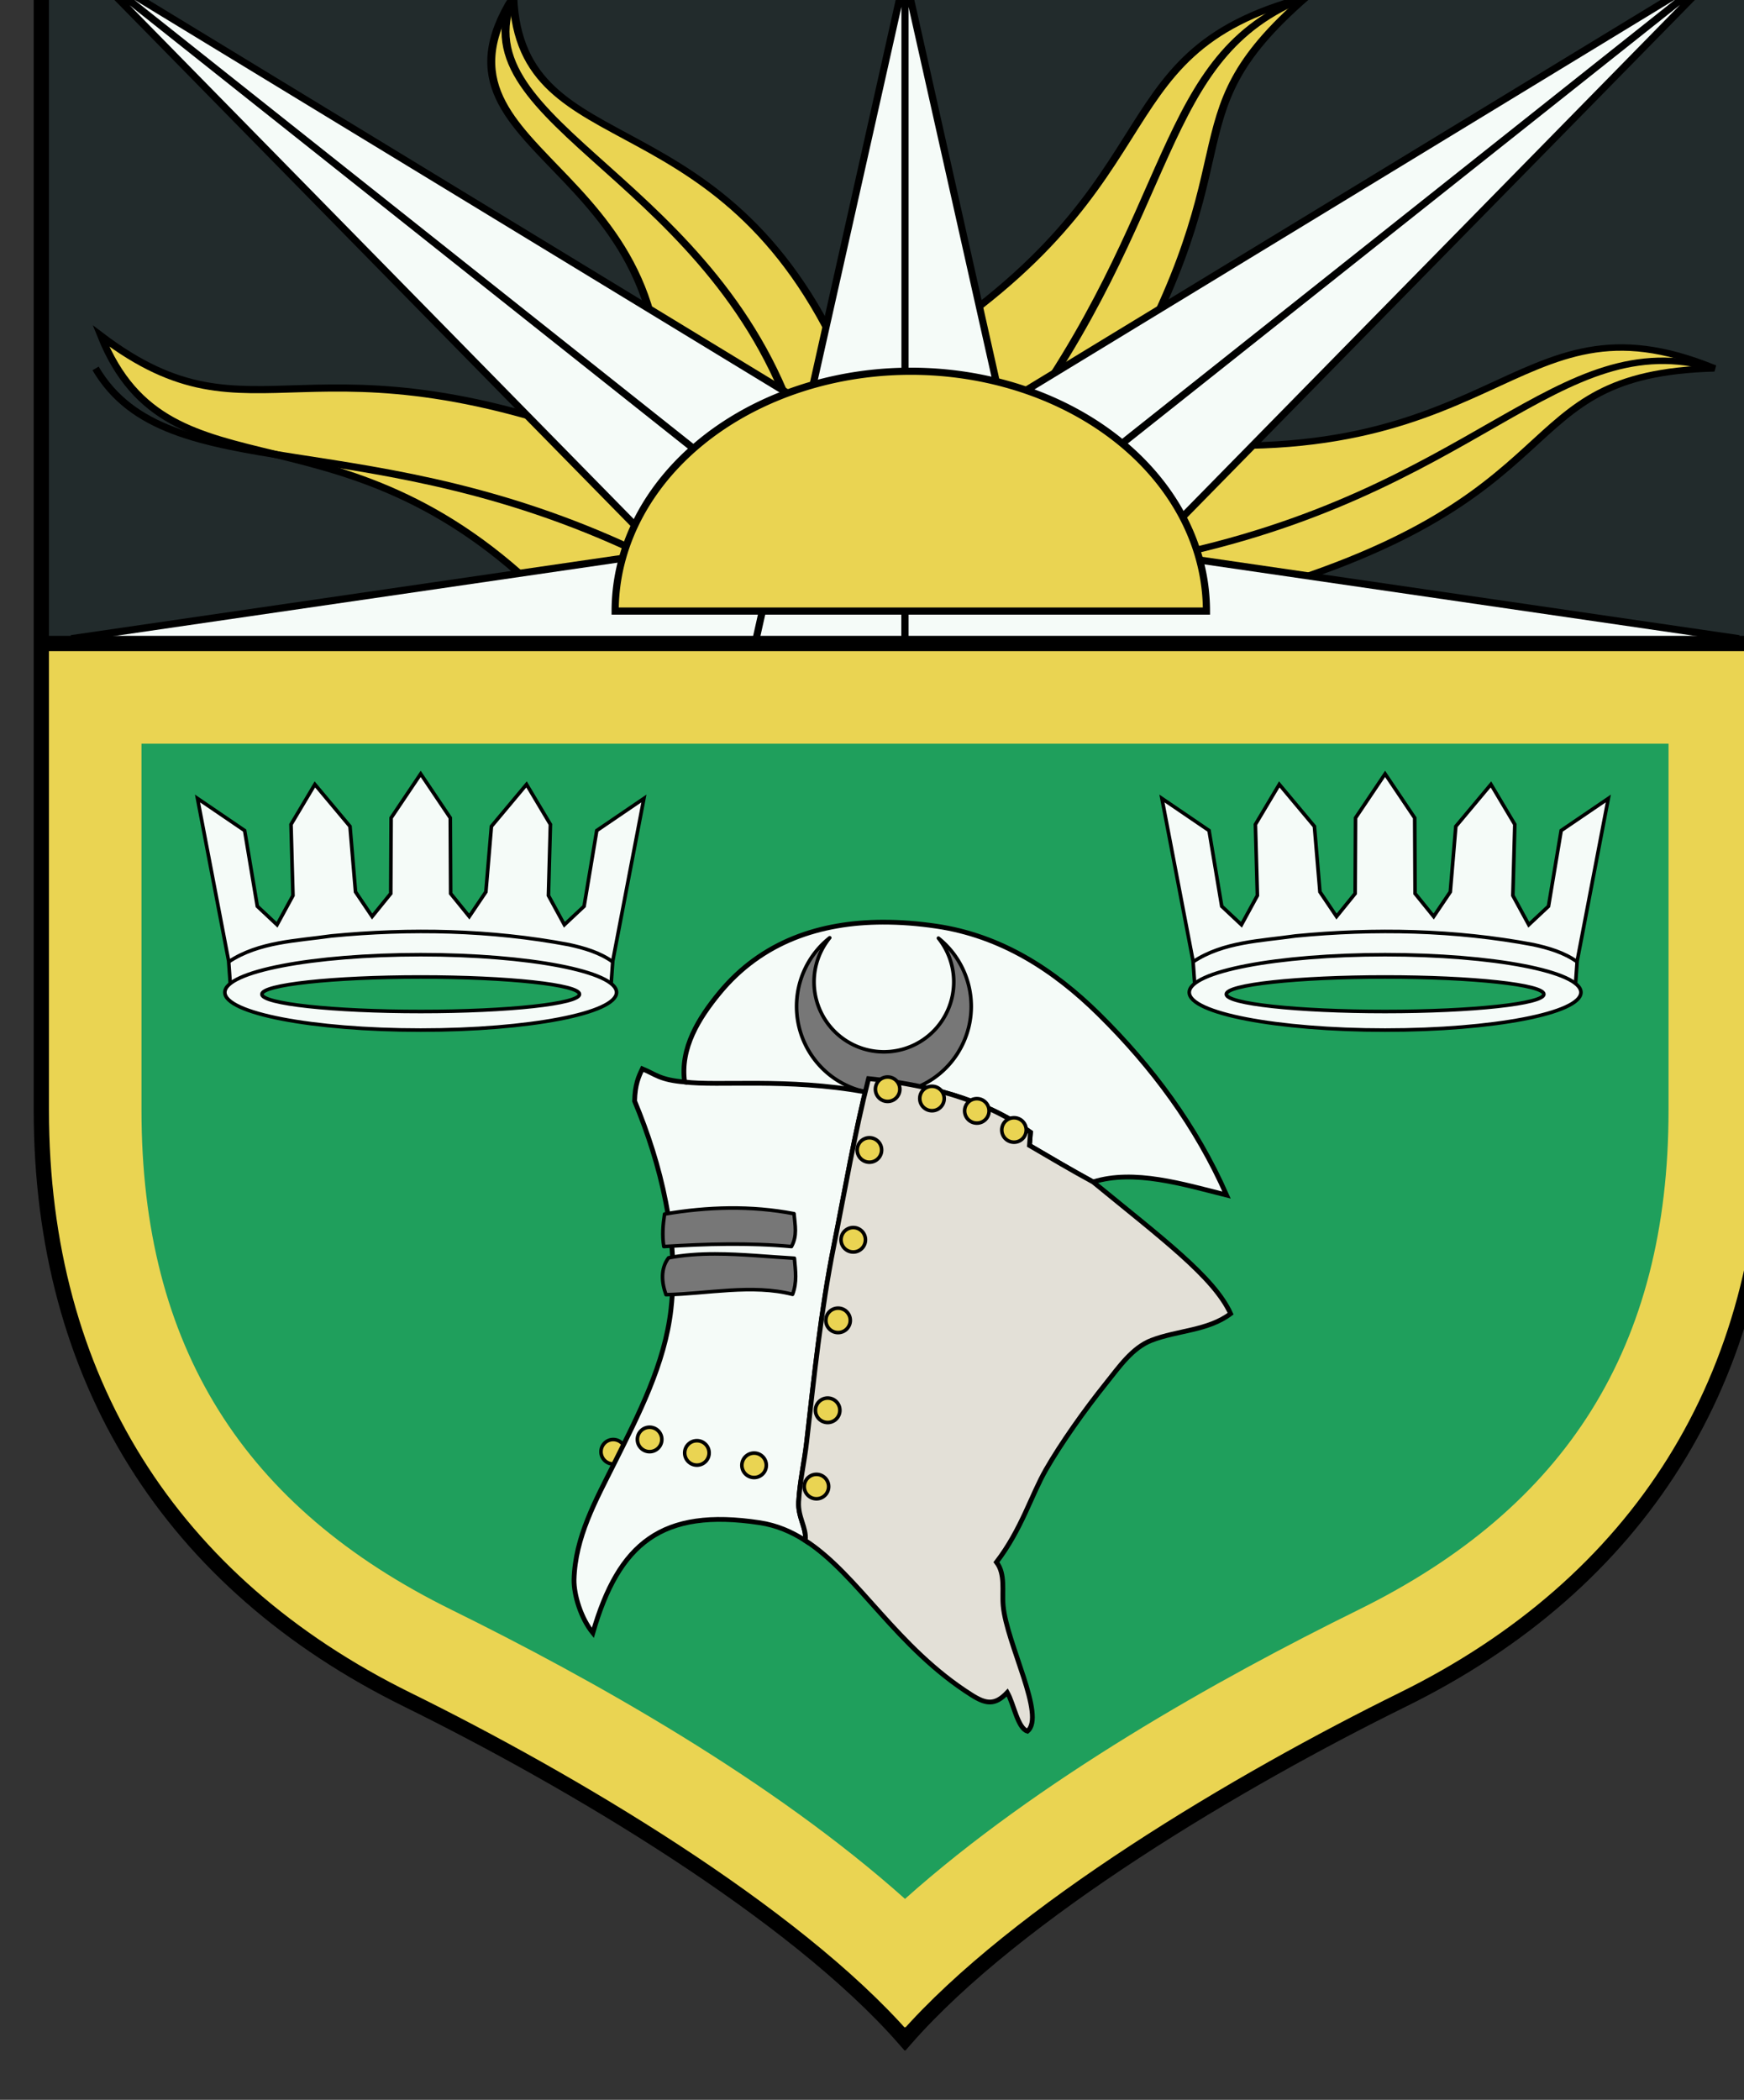 <?xml version="1.0" encoding="UTF-8" standalone="no"?>
<!-- Created with Inkscape (http://www.inkscape.org/) -->

<svg
   xmlns:dc="http://purl.org/dc/elements/1.1/"
   xmlns:cc="http://creativecommons.org/ns#"
   xmlns:rdf="http://www.w3.org/1999/02/22-rdf-syntax-ns#"
   xmlns:svg="http://www.w3.org/2000/svg"
   xmlns="http://www.w3.org/2000/svg"
   xmlns:xlink="http://www.w3.org/1999/xlink"
   xmlns:sodipodi="http://sodipodi.sourceforge.net/DTD/sodipodi-0.dtd"
   xmlns:inkscape="http://www.inkscape.org/namespaces/inkscape"
   width="96.673mm"
   height="116.384mm"
   viewBox="0 0 96.673 116.384"
   version="1.1"
   id="svg20464"
   inkscape:version="0.92.3 (2405546, 2018-03-11)"
   sodipodi:docname="COA Metinna prov.svg">
  <rect x="0" y="0" width="96.673" height="116.384" fill="#333333" stroke="none"/>
  <defs
     id="defs20458">
    <inkscape:path-effect
       effect="spiro"
       id="path-effect13005-1-2-4-2-2"
       is_visible="true" />
  </defs>
  <sodipodi:namedview
     id="base"
     pagecolor="#ffffff"
     bordercolor="#666666"
     borderopacity="1.0"
     inkscape:pageopacity="0.0"
     inkscape:pageshadow="2"
     inkscape:zoom="0.98994949"
     inkscape:cx="36.951786"
     inkscape:cy="340.63574"
     inkscape:document-units="mm"
     inkscape:current-layer="layer1"
     showgrid="false"
     fit-margin-top="0"
     fit-margin-left="0"
     fit-margin-right="0"
     fit-margin-bottom="0"
     inkscape:window-width="1920"
     inkscape:window-height="1017"
     inkscape:window-x="-4"
     inkscape:window-y="-4"
     inkscape:window-maximized="1" />
  <g
     inkscape:label="Layer 1"
     inkscape:groupmode="layer"
     id="layer1"
     transform="translate(317.455,-185.135)">
    <g
       transform="matrix(0.282,0,0,0.282,2055.442,-3164.815)"
       id="g19178">
      <path
         inkscape:connector-curvature="0"
         id="use18299"
         d="m -8406.405,12097.459 c 2e-4,52.886 25.529,92.994 71.907,115.846 32.024,15.779 75.93,41.748 97.784,66.701 0.026,-0.03 0.054,-0.05 0.08,-0.08 0.026,0.03 0.054,0.05 0.08,0.08 21.855,-24.953 65.76,-50.922 97.784,-66.701 46.378,-22.852 71.907,-62.96 71.907,-115.846 l -2e-4,-91.729 h -339.542 z"
         style="opacity:1;fill:#1f9f5c;fill-opacity:1;fill-rule:evenodd;stroke:none;stroke-width:39.375;stroke-miterlimit:4;stroke-dasharray:none;stroke-opacity:1"
         sodipodi:nodetypes="sscccssccs" />
      <use
         height="100%"
         width="100%"
         transform="translate(189.57)"
         id="use18479"
         xlink:href="#g4437-71-9-2"
         y="0"
         x="0" />
      <path
         id="path10-7-8-2-5-0-9-5-5-0-4-2-3-3-6-2-5-1-4-8-9-4-1-7-8-6-4-8-6"
         d="m -8406.406,12005.73 v 91.728 c 2e-4,52.886 25.528,92.995 71.906,115.848 32.024,15.779 75.929,41.747 97.784,66.699 0.026,-0.03 0.054,-0.05 0.081,-0.07 0.026,0.03 0.054,0.05 0.081,0.07 21.855,-24.952 65.76,-50.92 97.784,-66.699 46.378,-22.853 71.907,-62.962 71.907,-115.848 v -91.728 z m 19.688,19.688 h 300.168 v 72.04 c 0,46.551 -20.168,78.105 -60.923,98.187 -27.692,13.644 -63.038,33.482 -89.161,56.829 -26.123,-23.347 -61.471,-43.185 -89.163,-56.829 -40.754,-20.082 -60.919,-51.636 -60.919,-98.187 z"
         style="color:#000000;font-style:normal;font-variant:normal;font-weight:normal;font-stretch:normal;font-size:medium;line-height:normal;font-family:sans-serif;font-variant-ligatures:normal;font-variant-position:normal;font-variant-caps:normal;font-variant-numeric:normal;font-variant-alternates:normal;font-feature-settings:normal;text-indent:0;text-align:start;text-decoration:none;text-decoration-line:none;text-decoration-style:solid;text-decoration-color:#000000;letter-spacing:normal;word-spacing:normal;text-transform:none;writing-mode:lr-tb;direction:ltr;text-orientation:mixed;dominant-baseline:auto;baseline-shift:baseline;text-anchor:start;white-space:normal;shape-padding:0;clip-rule:nonzero;display:inline;overflow:visible;visibility:visible;opacity:1;isolation:auto;mix-blend-mode:normal;color-interpolation:sRGB;color-interpolation-filters:linearRGB;solid-color:#000000;solid-opacity:1;vector-effect:none;fill:#ead452;fill-opacity:1;fill-rule:evenodd;stroke:none;stroke-width:39.375;stroke-linecap:butt;stroke-linejoin:miter;stroke-miterlimit:4;stroke-dasharray:none;stroke-dashoffset:0;stroke-opacity:1;color-rendering:auto;image-rendering:auto;shape-rendering:auto;text-rendering:auto;enable-background:accumulate"
         inkscape:connector-curvature="0" />
      <g
         style="stroke-width:1.142"
         transform="matrix(0.876,0,0,0.876,-1021.822,1517.883)"
         id="g18435">
        <use
           style="stroke-width:1.634"
           x="0"
           y="0"
           xlink:href="#path19239"
           id="use19241-95"
           transform="translate(-31.611,-3.042)"
           width="100%"
           height="100%" />
        <path
           inkscape:connector-curvature="0"
           style="fill:#f5fbf8;fill-opacity:1;fill-rule:evenodd;stroke:#000000;stroke-width:1.07;stroke-linecap:butt;stroke-linejoin:miter;stroke-miterlimit:4;stroke-dasharray:none;stroke-opacity:1"
           d="m -8241.01,12034.949 c -14.012,0.03 -27.202,4.291 -36.769,15.949 -4.559,5.557 -8.809,12.308 -7.755,19.916 -5.585,-0.468 -6.473,-1.709 -9.49,-2.954 -0.827,1.717 -1.659,3.522 -1.736,7.239 5.92,14.199 9.988,30.588 8.16,46.719 -1.391,12.273 -7.277,23.627 -12.674,34.447 -4.21,8.439 -8.835,16.67 -9.082,26.234 -0.035,3.505 1.583,8.67 4.221,11.917 5.824,-20.151 15.492,-28.056 37.441,-24.72 3.794,0.576 7.137,2.006 10.251,4.015 l -0.01,-0.137 c 0.271,-2.809 -1.693,-5.074 -1.504,-8.568 0.245,-4.513 1.281,-8.882 1.794,-13.373 1.681,-14.71 3.187,-29.449 6.091,-43.983 2.507,-12.547 4.65,-25.21 7.798,-37.59 12.701,1.336 25.448,4.319 36.343,12.042 l -0.231,2.953 c 4.738,2.768 9.456,5.569 14.28,8.186 9.196,-2.891 20.163,0.494 29.954,2.947 -6.835,-15.484 -16.641,-28.713 -28.62,-40.541 -10.142,-10.013 -22.029,-17.675 -36.563,-19.802 -3.991,-0.584 -7.978,-0.905 -11.902,-0.896 z"
           id="path19231" />
        <path
           inkscape:connector-curvature="0"
           id="use19743-0"
           d="m -8221.225,12053.846 a 19.595,19.62 0 0 0 -7.364,-15.304 15.676,15.696 0 0 1 3.445,9.811 15.676,15.696 0 0 1 -15.676,15.695 15.676,15.696 0 0 1 -15.677,-15.695 15.676,15.696 0 0 1 3.521,-9.895 19.595,19.62 0 0 0 -7.44,15.388 19.595,19.62 0 0 0 19.596,19.619 19.595,19.62 0 0 0 19.595,-19.619 z"
           style="opacity:1;fill:#777777;fill-opacity:1;fill-rule:evenodd;stroke:#000000;stroke-width:0.803;stroke-linecap:round;stroke-linejoin:round;stroke-miterlimit:4;stroke-dasharray:none;stroke-dashoffset:0;stroke-opacity:1" />
        <path
           style="fill:#e3e0d7;fill-opacity:1;fill-rule:evenodd;stroke:#000000;stroke-width:1.07;stroke-linecap:butt;stroke-linejoin:miter;stroke-miterlimit:4;stroke-dasharray:none;stroke-opacity:1"
           d="m -8244.271,12070.06 c -3.148,12.38 -5.291,25.043 -7.798,37.59 -2.904,14.534 -4.409,29.273 -6.091,43.983 -0.513,4.491 -1.549,8.86 -1.794,13.373 -0.19,3.494 1.775,5.759 1.504,8.568 l 0.01,0.137 c 11.905,7.684 20.389,23.971 37.32,34.656 3.155,1.992 5.206,2.379 7.986,-0.577 1.476,2.613 2.321,7.993 4.514,8.683 4.171,-3.341 -4.63,-19.528 -5.44,-28.137 -0.305,-3.245 0.568,-7.092 -1.505,-9.783 5.653,-7.395 7.795,-15.007 11.111,-20.784 3.35,-5.836 8.571,-13.244 13.523,-19.414 2.861,-3.565 5.831,-7.913 10.148,-9.579 5.849,-2.258 12.68,-2.141 17.759,-5.977 -3.702,-8.184 -15.443,-16.924 -30.854,-29.558 -4.824,-2.617 -9.542,-5.418 -14.28,-8.186 l 0.231,-2.953 c -10.895,-7.723 -23.642,-10.706 -36.343,-12.042 z"
           id="use19354"
           inkscape:connector-curvature="0"
           sodipodi:nodetypes="cscccccccsccccccccc" />
        <path
           style="fill:none;fill-rule:evenodd;stroke:#000000;stroke-width:1.07;stroke-linecap:butt;stroke-linejoin:miter;stroke-miterlimit:4;stroke-dasharray:none;stroke-opacity:1"
           d="m -8285.533,12070.814 c 7.527,0.962 23.16,-0.929 40.35,2.207"
           id="path19233"
           inkscape:connector-curvature="0"
           sodipodi:nodetypes="cc" />
        <ellipse
           style="color:#000000;clip-rule:nonzero;display:inline;overflow:visible;visibility:visible;opacity:1;isolation:auto;mix-blend-mode:normal;color-interpolation:sRGB;color-interpolation-filters:linearRGB;solid-color:#000000;solid-opacity:1;fill:#ead452;fill-opacity:1;fill-rule:evenodd;stroke:#000000;stroke-width:0.803;stroke-linecap:round;stroke-linejoin:miter;stroke-miterlimit:4;stroke-dasharray:none;stroke-dashoffset:0;stroke-opacity:1;paint-order:fill markers stroke;color-rendering:auto;image-rendering:auto;shape-rendering:auto;text-rendering:auto;enable-background:accumulate"
           id="path19239"
           cx="-8269.951"
           cy="12156.816"
           rx="2.742"
           ry="2.743" />
        <use
           style="stroke-width:1.634"
           x="0"
           y="0"
           xlink:href="#path19239"
           id="use19241"
           transform="translate(-12.831,-2.779)"
           width="100%"
           height="100%" />
        <use
           style="stroke-width:1.634"
           x="0"
           y="0"
           xlink:href="#path19239"
           id="use19241-8"
           transform="translate(13.991,4.774)"
           width="100%"
           height="100%" />
        <use
           style="stroke-width:1.634"
           x="0"
           y="0"
           xlink:href="#path19239"
           id="use19241-0"
           transform="translate(16.509,-12.343)"
           width="100%"
           height="100%" />
        <use
           style="stroke-width:1.634"
           x="0"
           y="0"
           xlink:href="#path19239"
           id="use19241-6"
           transform="translate(18.843,-32.518)"
           width="100%"
           height="100%" />
        <use
           style="stroke-width:1.634"
           x="0"
           y="0"
           xlink:href="#path19239"
           id="use19241-7"
           transform="translate(22.248,-50.6)"
           width="100%"
           height="100%" />
        <use
           style="stroke-width:1.634"
           x="0"
           y="0"
           xlink:href="#path19239"
           id="use19241-9"
           transform="translate(25.876,-70.747)"
           width="100%"
           height="100%" />
        <use
           style="stroke-width:1.634"
           x="0"
           y="0"
           xlink:href="#path19239"
           id="use19241-01"
           transform="translate(29.963,-84.382)"
           width="100%"
           height="100%" />
        <use
           style="stroke-width:1.634"
           x="0"
           y="0"
           xlink:href="#path19239"
           id="use19241-63"
           transform="translate(39.917,-82.298)"
           width="100%"
           height="100%" />
        <use
           style="stroke-width:1.634"
           x="0"
           y="0"
           xlink:href="#path19239"
           id="use19241-68"
           transform="translate(49.986,-79.519)"
           width="100%"
           height="100%" />
        <use
           style="stroke-width:1.634"
           x="0"
           y="0"
           xlink:href="#path19239"
           id="use19241-5"
           transform="translate(58.319,-75.235)"
           width="100%"
           height="100%" />
        <use
           style="stroke-width:1.634"
           x="0"
           y="0"
           xlink:href="#path19239"
           id="use19241-83"
           transform="translate(-23.449,-5.801)"
           width="100%"
           height="100%" />
        <path
           inkscape:connector-curvature="0"
           id="path19350"
           d="m -8275.522,12099.09 c -4.85,0.05 -9.699,0.531 -14.522,1.357 -0.372,2.478 -0.556,4.835 -0.164,7.287 9.476,-0.586 19.124,-0.867 28.645,0 1.339,-2.427 0.802,-4.713 0.573,-7.368 -4.83,-0.928 -9.681,-1.322 -14.532,-1.276 z m -3.103,10.294 c -3.563,0 -7.095,0.224 -10.518,0.886 -1.837,2.432 -1.57,5.527 -0.573,8.27 9.309,-0.195 19.303,-2.41 28.399,-0.08 1.039,-2.737 0.662,-5.269 0.409,-8.104 -5.753,-0.325 -11.779,-0.965 -17.717,-0.97 z"
           style="fill:#777777;fill-opacity:1;fill-rule:evenodd;stroke:#000000;stroke-width:0.803;stroke-linecap:butt;stroke-linejoin:round;stroke-miterlimit:4;stroke-dasharray:none;stroke-opacity:1" />
      </g>
      <path
         style="display:inline;opacity:1;fill:#192021;fill-opacity:1;fill-rule:evenodd;stroke:none;stroke-width:3;stroke-linecap:butt;stroke-linejoin:miter;stroke-miterlimit:4;stroke-dasharray:none;stroke-opacity:1"
         d="m -8066.863,12005.73 v -134.326 h -339.542 v 134.326 z"
         id="path1411-6-9-4-2-8-6-7-7-7-8-9-7-2-7-8-4-6-0-5-9"
         inkscape:connector-curvature="0"
         sodipodi:nodetypes="ccccc" />
      <path
         style="display:inline;opacity:1;fill:#222b2c;fill-opacity:1;fill-rule:evenodd;stroke:none;stroke-width:3;stroke-linecap:butt;stroke-linejoin:miter;stroke-miterlimit:4;stroke-dasharray:none;stroke-opacity:1"
         d="m -8406.405,11871.404 v 134.326 h 339.542 v -134.326 z"
         id="path1411-6-9-4-2-8-6-7-7-7-8-9-7-2-7-2-6-1-9-9"
         inkscape:connector-curvature="0"
         sodipodi:nodetypes="ccccc" />
      <path
         sodipodi:nodetypes="sscccsscccs"
         style="opacity:1;fill:none;fill-opacity:1;fill-rule:evenodd;stroke:#000000;stroke-width:3;stroke-miterlimit:4;stroke-dasharray:none;stroke-opacity:1"
         d="m -8406.405,12097.459 c 0,52.886 25.529,92.994 71.907,115.846 32.024,15.779 75.93,41.748 97.784,66.701 0.026,-0.03 0.054,-0.05 0.08,-0.08 0.026,0.03 0.054,0.05 0.08,0.08 21.855,-24.953 65.76,-50.922 97.784,-66.701 46.378,-22.852 71.907,-62.96 71.907,-115.846 v -226.055 h -169.771 -169.771 z"
         id="path10-7-8-2-5-0-9-5-5-0-4-2-3-3-6-2-5-1-4-8-9-4-1-3-9-0-7-4-9"
         inkscape:connector-curvature="0" />
      <g
         id="g12724-1-8-4-7-5-9"
         transform="rotate(-180,-5337.337,12216.867)">
        <g
           style="fill:#fcd116;stroke:#000000;stroke-width:0.367;stroke-miterlimit:4;stroke-dasharray:none"
           transform="matrix(4.537,1.525,-1.879,3.68,-2438.039,12428.005)"
           id="wavyray-7-7-3-0-5-7-6">
          <path
             d="M 0,0 6,12 C -2,25 4.366,29.619 -2.634,35.619 0.366,27.619 -4,28 -3,13"
             id="path3431-2-6-5-5-1-3-4"
             inkscape:connector-curvature="0"
             style="fill:#ead452;fill-opacity:1;stroke-width:0.318;stroke-miterlimit:4;stroke-dasharray:none"
             sodipodi:nodetypes="cccc" />
          <path
             d="M 0,11 C -2,24 1.866,30.619 -2.634,35.619"
             id="path3433-7-8-8-3-1-3-5"
             inkscape:connector-curvature="0"
             style="fill:none;stroke-width:0.318;stroke-miterlimit:4;stroke-dasharray:none"
             sodipodi:nodetypes="cc" />
        </g>
        <path
           style="fill:#ead452;fill-opacity:1;stroke:#000000;stroke-width:1.5;stroke-miterlimit:4;stroke-dasharray:none"
           d="m -2280.314,12738.396 56.904,32.918 c 70.593,28.318 80.108,-0.04 112.812,24.747 -14.603,-36.239 -51.252,-10.842 -95.877,-57.665 z"
           transform="matrix(0.938,0,0,0.938,-300.244,485.757)"
           id="path12600-2-3-3-5-7-5"
           inkscape:connector-curvature="0"
           sodipodi:nodetypes="ccccc" />
        <use
           x="0"
           y="0"
           xlink:href="#path12506-5-4-4-2-1-4"
           id="use12598-3-8-05-7-6-1"
           transform="matrix(-1,0,0,1,-4876.121,3.9476658e-4)"
           width="100%"
           height="100%" />
        <path
           d="m -2388.127,12444.775 c 55.227,27.179 94.968,13.104 109.197,37.289"
           id="path12602-8-0-79-7-6-3"
           inkscape:connector-curvature="0"
           style="fill:none;stroke:#000000;stroke-width:1.406;stroke-miterlimit:4;stroke-dasharray:none"
           sodipodi:nodetypes="cc" />
        <g
           id="g12524-3-6-8-1-9-8"
           transform="matrix(1.879,3.68,-4.537,1.525,-2438.038,12428.005)"
           style="fill:#fcd116;stroke:#000000;stroke-width:0.367;stroke-miterlimit:4;stroke-dasharray:none">
          <path
             style="fill:#ead452;fill-opacity:1;stroke-width:0.318;stroke-miterlimit:4;stroke-dasharray:none"
             inkscape:connector-curvature="0"
             id="path12520-2-3-8-9-2-3"
             d="M 0,0 6,12 C -2,25 7.139,29.124 0.139,35.124 3.139,27.124 -4,28 -3,13"
             sodipodi:nodetypes="cccc" />
          <path
             style="fill:none;stroke-width:0.318;stroke-miterlimit:4;stroke-dasharray:none"
             inkscape:connector-curvature="0"
             id="path12522-3-2-4-2-6-9"
             d="M 0,11 C -2,24 4.639,30.124 0.139,35.124"
             sodipodi:nodetypes="cc" />
        </g>
        <g
           id="use12556-8-6-2-5-7-8"
           transform="matrix(4.537,-1.525,1.879,3.68,-2438.038,12428.005)"
           style="fill:#fcd116;stroke:#000000;stroke-width:0.367;stroke-miterlimit:4;stroke-dasharray:none">
          <path
             sodipodi:nodetypes="cccc"
             style="fill:#ead452;fill-opacity:1;stroke-width:0.318;stroke-miterlimit:4;stroke-dasharray:none"
             inkscape:connector-curvature="0"
             id="path12653-4-3-2-5-8-9"
             d="M 0,0 6,12 C -2,25 9.281,29.473 2.281,35.473 5.281,27.473 -4,28 -3,13" />
          <path
             sodipodi:nodetypes="cc"
             style="fill:none;stroke-width:0.318;stroke-miterlimit:4;stroke-dasharray:none"
             inkscape:connector-curvature="0"
             id="path12655-3-8-8-9-4-3"
             d="M 0,11 C -2,24 6.781,30.473 2.281,35.473" />
        </g>
        <use
           x="0"
           y="0"
           xlink:href="#path12373-1-0-5-7-4-8"
           id="use12635-3-5-3-9-9-5"
           transform="matrix(-1,0,0,1,-4876.02,-0.077)"
           width="100%"
           height="100%" />
        <path
           d="m -2438.039,12428.005 h 29.467 l -29.467,131.463 -29.467,-131.463 h 29.467 v 131.463"
           id="straightray-1-9-7-4-5-6-4"
           inkscape:connector-curvature="0"
           style="fill:#f5fbf8;fill-opacity:1;stroke:#000000;stroke-width:1.406;stroke-miterlimit:4;stroke-dasharray:none" />
        <path
           style="fill:#f5fbf8;fill-opacity:1;stroke:#000000;stroke-width:1.406;stroke-miterlimit:4;stroke-dasharray:none"
           inkscape:connector-curvature="0"
           id="path12506-5-4-4-2-1-4"
           d="m -2438.038,12428.943 v 23.902 l -163.945,-23.902"
           sodipodi:nodetypes="ccc" />
        <path
           style="fill:#f5fbf8;fill-opacity:1;stroke:#000000;stroke-width:1.5;stroke-miterlimit:4;stroke-dasharray:none"
           d="m -2317.926,12738.396 -132.629,135.157 192.467,-117.127 -22.227,-18.03 m -0.046,0 -170.194,135.155"
           transform="matrix(0.938,0,0,0.938,-300.244,485.757)"
           id="path12373-1-0-5-7-4-8"
           inkscape:connector-curvature="0"
           sodipodi:nodetypes="cccccc" />
        <path
           style="fill:#ead452;fill-opacity:1;stroke:#000000;stroke-width:1.5;stroke-miterlimit:4;stroke-dasharray:none"
           d="m -2342.269,12738.396 a 61.955,50.254 0 0 0 61.955,50.256 61.955,50.254 0 0 0 61.955,-50.256 h -61.955 z"
           transform="matrix(0.938,0,0,0.938,-300.244,485.757)"
           id="circle3450-0-2-3-6-2-2-0"
           inkscape:connector-curvature="0" />
      </g>
      <path
         inkscape:original-d="m -8406.4051,12005.73 h 339.5417"
         inkscape:path-effect="#path-effect13005-1-2-4-2-2"
         inkscape:connector-curvature="0"
         id="path13003-1-3-7-8-2"
         d="m -8406.405,12005.73 h 339.542"
         style="fill:none;fill-rule:evenodd;stroke:#000000;stroke-width:3;stroke-linecap:butt;stroke-linejoin:miter;stroke-miterlimit:4;stroke-dasharray:none;stroke-opacity:1" />
      <g
         style="fill:#f5fbf8;fill-opacity:1;stroke-width:0.797;stroke-miterlimit:4;stroke-dasharray:none"
         transform="matrix(0.883,0,0,0.882,-7216.149,9049.11)"
         id="g4437-71-9-2">
        <path
           style="fill:#f5fbf8;fill-opacity:1;fill-rule:evenodd;stroke:#000000;stroke-width:0.797;stroke-linecap:butt;stroke-linejoin:miter;stroke-miterlimit:4;stroke-dasharray:none;stroke-opacity:1"
           d="m -1263.516,3381.235 -6.585,9.807 -0.082,16.859 -4.144,5.117 -3.697,-5.49 -1.23,-14.595 -7.82,-9.352 -5.313,8.92 0.438,15.844 -3.547,6.51 -4.391,-4.123 -2.822,-16.869 -10.492,-7.148 6.93,36.213 0.5,7 10.564,-4 15.846,-2 h 31.692 l 15.846,2 10.564,4 0.5,-7 6.93,-36.213 -10.494,7.148 -2.82,16.869 -4.391,4.123 -3.547,-6.51 0.437,-15.844 -5.312,-8.92 -7.82,9.352 -1.23,14.595 -3.698,5.49 -4.144,-5.117 -0.082,-16.859 z"
           id="path4307-0-6-1-7"
           inkscape:connector-curvature="0"
           sodipodi:nodetypes="cccccccccccccccccccccccccccccccccc" />
        <path
           inkscape:connector-curvature="0"
           id="path4384-8-35-77-4"
           d="m -1306.228,3423.089 c 6.731,-4.464 15.08,-4.628 22.813,-5.744 17.602,-1.702 35.492,-1.346 52.893,1.943 3.404,0.746 6.848,1.748 9.716,3.802"
           style="opacity:1;fill:#f5fbf8;fill-opacity:1;fill-rule:evenodd;stroke:#000000;stroke-width:0.797;stroke-linecap:butt;stroke-linejoin:bevel;stroke-miterlimit:4;stroke-dasharray:none;stroke-dashoffset:0;stroke-opacity:1" />
        <path
           sodipodi:nodetypes="scscsscscs"
           inkscape:connector-curvature="0"
           id="path4384-84-0-0"
           transform="translate(-601.463,1717.458)"
           d="m -662.055,1704.066 c -24.076,2e-4 -43.593,3.762 -43.596,8.402 -0.003,4.641 19.516,8.404 43.596,8.404 24.08,10e-5 43.6,-3.763 43.598,-8.404 -0.002,-4.641 -19.521,-8.402 -43.598,-8.402 z m 0,4.967 c 19.525,0 35.352,1.723 35.352,3.848 2e-4,2.125 -15.827,3.848 -35.352,3.848 -19.523,0 -35.35,-1.723 -35.35,-3.848 -7.1e-4,-2.125 15.826,-3.848 35.35,-3.848 z"
           style="opacity:1;fill:#f5fbf8;fill-opacity:1;fill-rule:evenodd;stroke:#000000;stroke-width:0.797;stroke-linecap:butt;stroke-linejoin:bevel;stroke-miterlimit:4;stroke-dasharray:none;stroke-dashoffset:0;stroke-opacity:1" />
      </g>
    </g>
  </g>
</svg>
